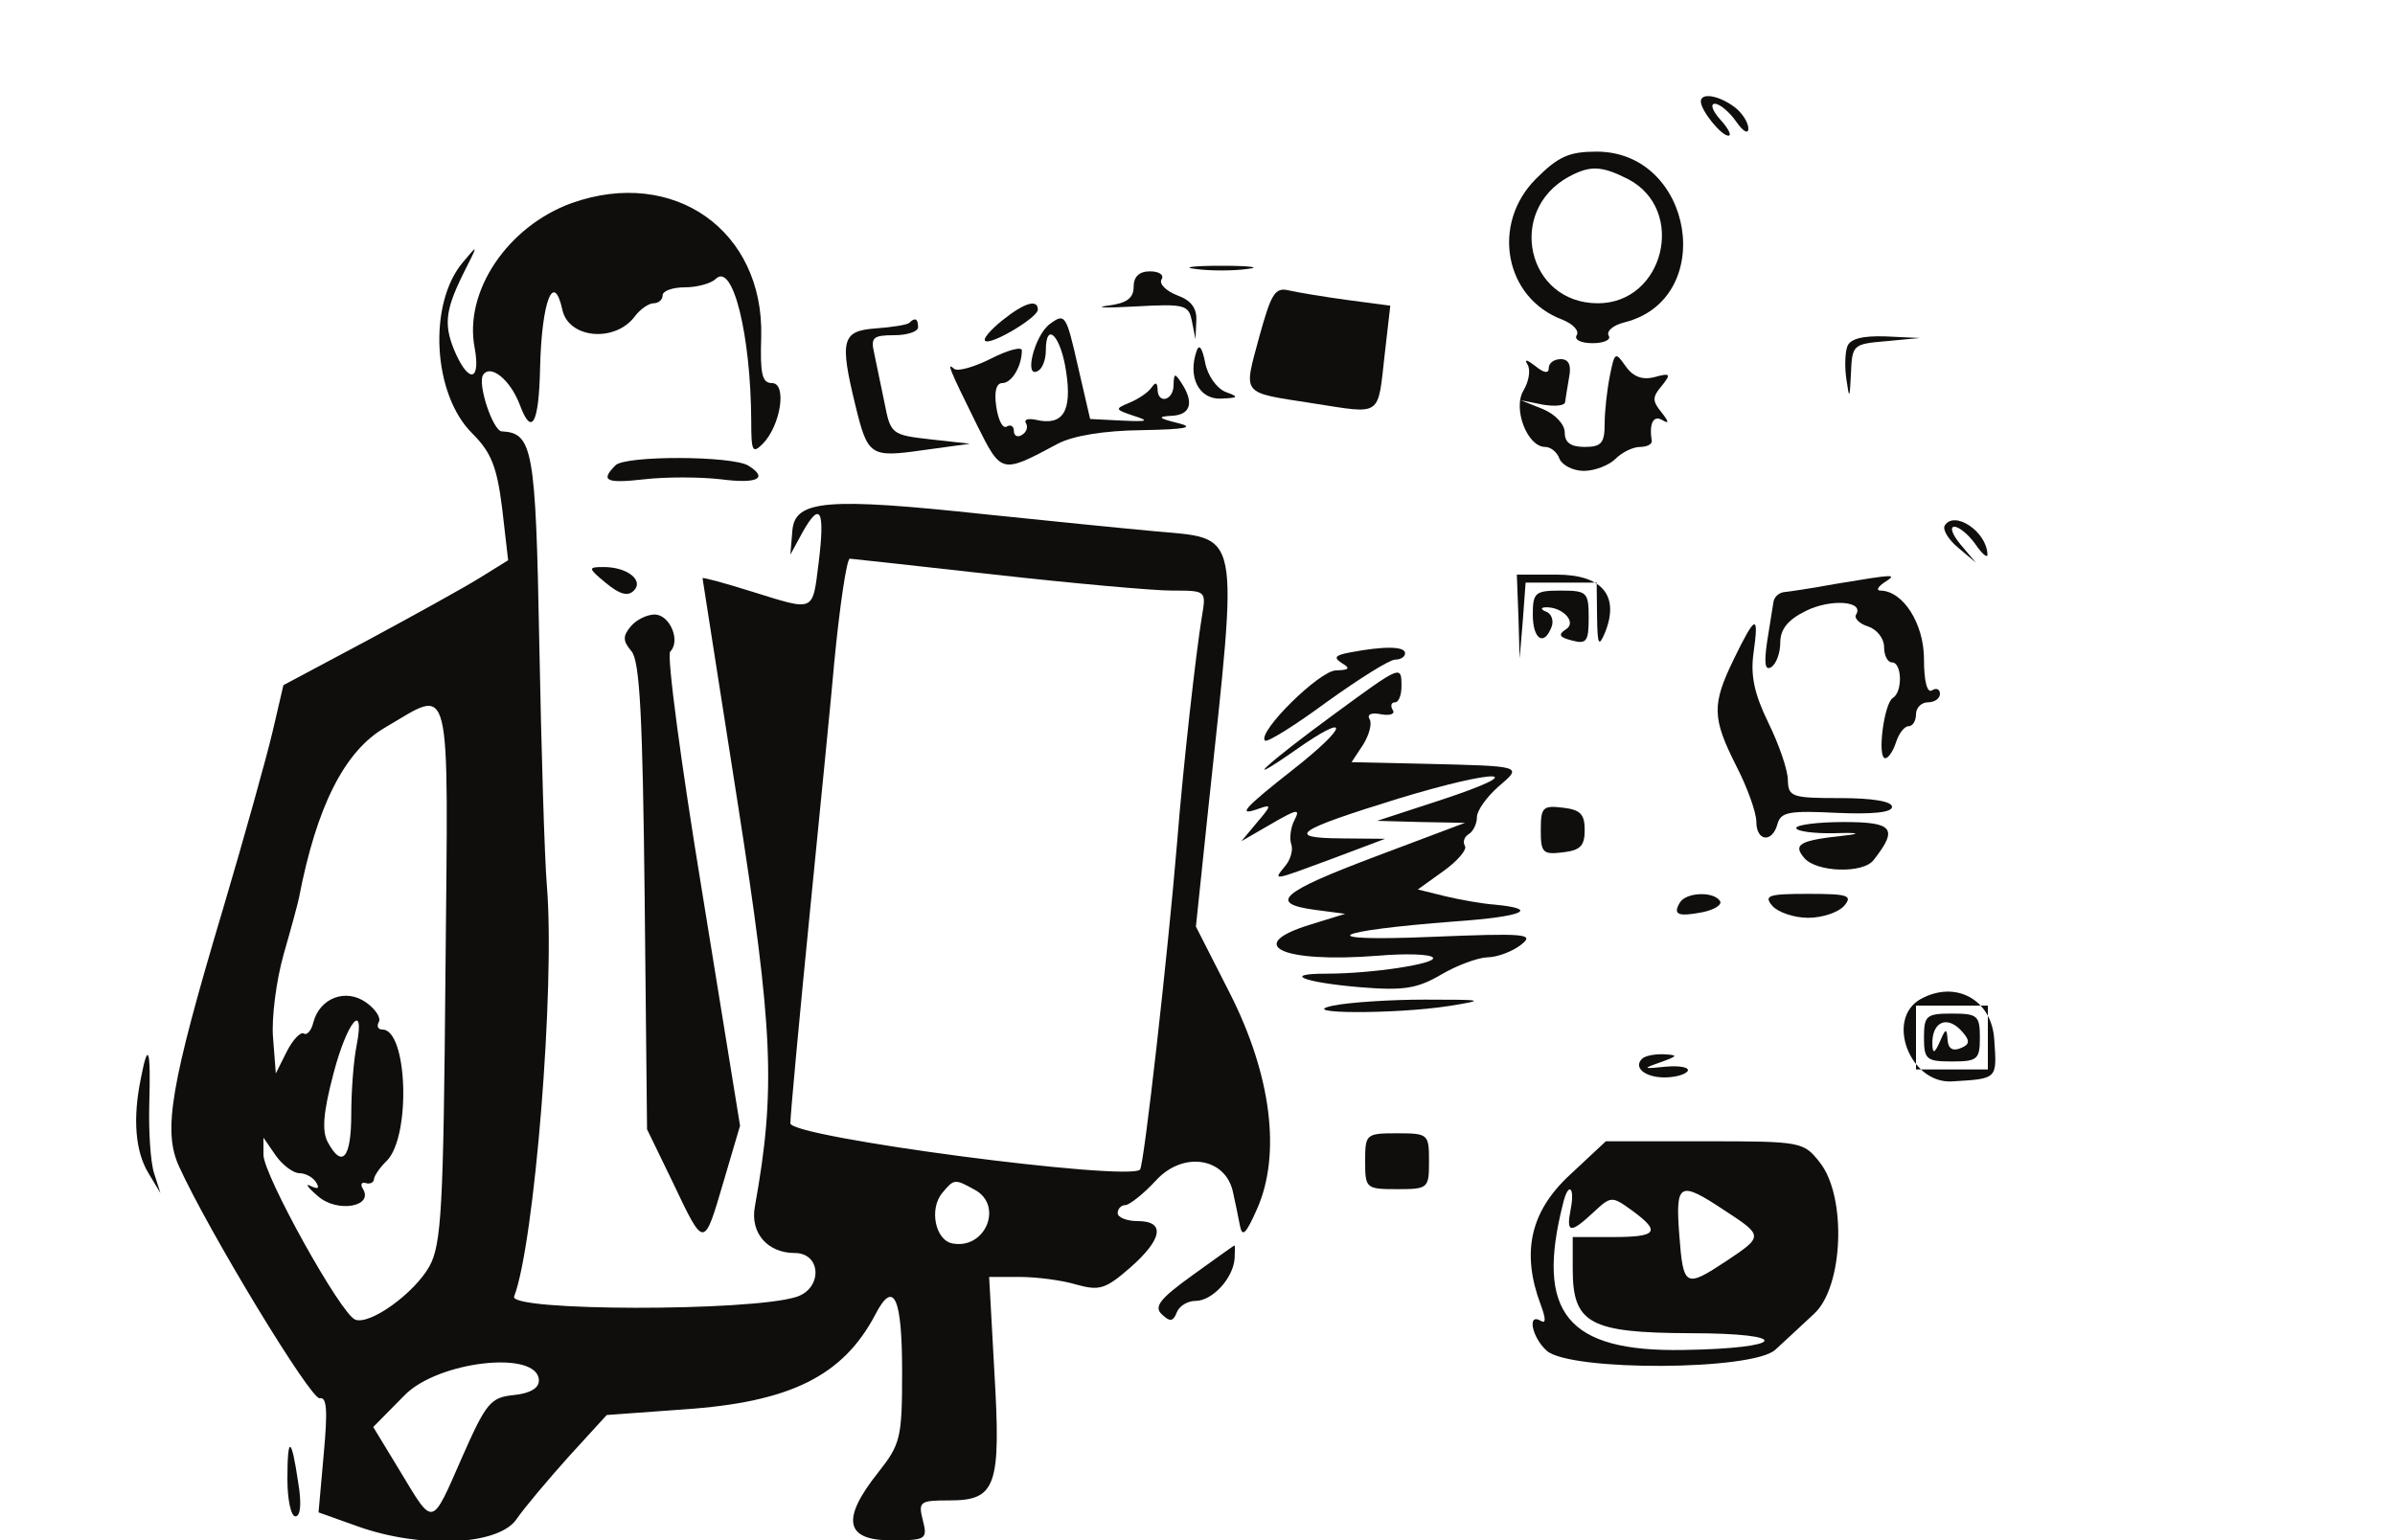 <svg xmlns="http://www.w3.org/2000/svg" width="300pt" height="193pt" viewBox="0 0 300 193" preserveAspectRatio="xMidYMid meet"><g transform="translate(0,193) scale(0.05,-0.05)" fill="#0f0e0d" stroke="none"><path d="M4261 3605 c1 -23 51 -85 69 -85 9 0 0 18 -20 40 -20 22 -26 40 -14 40 12 0 36 -20 53 -44 18 -26 31 -33 31 -18 0 15 -16 40 -35 54 -39 29 -85 37 -84 13z"></path><path d="M3848 3412 c-113 -113 -79 -299 66 -353 27 -11 43 -28 36 -39 -7 -11 10 -20 40 -20 29 0 47 9 40 19 -6 11 11 26 39 33 234 58 174 428 -69 428 -69 0 -96 -12 -152 -68z m231 -1 c147 -77 90 -311 -76 -311 -177 0 -230 231 -73 317 54 29 82 28 149 -6z"></path><path d="M1432 3351 c-160 -58 -270 -221 -243 -362 15 -81 -12 -91 -46 -18 -32 71 -29 108 16 200 40 79 40 79 0 31 -87 -104 -75 -330 24 -428 48 -48 62 -84 75 -188 l15 -130 -71 -44 c-40 -25 -167 -95 -282 -157 l-210 -112 -27 -116 c-15 -64 -71 -265 -125 -447 -131 -439 -150 -553 -110 -642 74 -163 331 -587 353 -582 18 4 20 -31 10 -140 l-13 -146 98 -35 c160 -57 353 -48 398 18 20 29 79 99 131 157 l95 104 192 14 c268 18 400 84 481 238 46 89 67 44 67 -144 0 -166 -4 -181 -60 -252 -93 -117 -83 -170 32 -170 88 0 92 2 80 50 -12 47 -8 50 67 50 117 0 129 36 112 324 l-13 236 76 0 c42 0 106 -8 142 -19 58 -16 73 -12 135 42 82 72 89 117 19 117 -27 0 -50 9 -50 20 0 11 9 20 19 20 10 0 46 28 78 63 68 73 174 56 192 -31 5 -23 13 -60 17 -82 6 -32 15 -23 43 40 61 137 36 336 -68 541 l-85 167 31 296 c76 714 84 674 -137 695 -77 7 -266 26 -420 42 -400 43 -479 36 -485 -41 l-5 -60 31 57 c44 78 56 55 40 -76 -16 -127 -8 -123 -169 -73 -67 21 -122 36 -122 33 0 -2 40 -255 88 -563 89 -569 96 -718 43 -1012 -12 -66 32 -116 100 -116 67 0 70 -89 4 -110 -116 -37 -722 -36 -707 1 51 134 103 777 82 1029 -6 72 -14 345 -19 607 -9 488 -16 528 -94 532 -22 1 -61 118 -47 141 18 29 68 -11 92 -74 30 -81 48 -49 51 93 4 166 34 244 56 144 16 -72 133 -82 182 -15 13 17 34 32 46 32 13 0 23 9 23 20 0 11 25 20 56 20 31 0 66 10 77 21 43 43 88 -141 89 -357 0 -75 3 -82 29 -56 45 46 61 152 23 152 -25 0 -30 23 -27 116 7 266 -219 426 -475 335z m1060 -931 c197 -22 397 -40 444 -40 86 0 86 0 75 -65 -15 -91 -47 -375 -62 -565 -23 -278 -83 -811 -93 -821 -31 -30 -876 81 -876 116 0 20 22 258 49 530 27 272 55 554 61 625 13 136 31 260 39 260 3 0 166 -18 363 -40z m-1376 -995 c-5 -592 -10 -683 -40 -738 -38 -68 -149 -148 -186 -134 -36 13 -230 363 -230 413 l0 43 31 -45 c17 -24 44 -44 59 -44 15 0 34 -10 42 -23 9 -15 5 -18 -14 -9 -15 8 -7 -4 19 -26 48 -42 140 -26 112 19 -7 11 -3 18 8 14 10 -3 20 2 20 11 1 8 15 29 32 45 61 62 52 329 -11 329 -11 0 -15 8 -9 19 6 10 -8 32 -32 49 -51 36 -116 11 -132 -50 -5 -21 -16 -33 -24 -28 -8 5 -28 -16 -43 -46 l-27 -54 -7 90 c-4 49 8 143 27 210 19 66 36 129 38 140 44 229 114 368 216 427 169 98 158 145 151 -612z m-223 -187 c-7 -35 -13 -111 -13 -170 0 -111 -23 -137 -59 -70 -15 28 -11 75 14 170 34 132 81 188 58 70z m1548 -359 c74 -39 28 -151 -55 -135 -43 8 -59 87 -25 127 29 35 31 35 80 8z m-1091 -479 c0 -19 -23 -32 -63 -36 -58 -6 -69 -19 -129 -155 -78 -178 -71 -176 -155 -37 l-68 112 78 79 c84 87 337 115 337 37z"></path><path d="M2995 3186 c36 -5 94 -5 130 0 36 4 7 8 -65 8 -71 0 -101 -4 -65 -8z"></path><path d="M2840 3141 c0 -28 -17 -41 -65 -47 -36 -5 -5 -6 69 -2 125 7 134 4 142 -37 l9 -45 2 45 c2 32 -12 52 -48 65 -28 11 -46 29 -39 40 7 11 -6 20 -29 20 -27 0 -41 -13 -41 -39z"></path><path d="M3155 3017 c-40 -150 -49 -139 136 -168 173 -27 160 -35 178 123 l14 122 -106 14 c-59 8 -125 19 -147 24 -36 9 -45 -7 -75 -115z"></path><path d="M2512 3058 c-30 -24 -50 -47 -44 -52 12 -13 132 58 132 78 0 27 -33 18 -88 -26z"></path><path d="M2630 3048 c-39 -29 -66 -140 -29 -117 11 6 19 29 19 50 0 77 38 37 51 -53 15 -99 -8 -136 -76 -120 -19 4 -30 1 -25 -8 6 -10 2 -23 -10 -30 -11 -7 -20 -2 -20 10 0 12 -8 17 -18 11 -10 -6 -21 16 -26 49 -6 39 0 60 15 60 24 0 49 43 49 82 0 10 -35 1 -78 -21 -42 -21 -84 -33 -92 -25 -19 17 -13 2 57 -140 62 -124 61 -124 203 -48 38 20 116 33 210 34 112 2 135 7 90 18 -49 12 -51 16 -15 18 48 2 57 33 25 82 -17 26 -19 25 -20 -5 0 -39 -40 -49 -40 -10 -1 17 -5 18 -15 4 -8 -12 -33 -29 -55 -38 -38 -16 -37 -17 10 -33 41 -13 36 -15 -30 -12 l-79 4 -31 134 c-29 128 -32 132 -70 104z"></path><path d="M2278 3051 c-5 -5 -43 -11 -84 -14 -85 -6 -91 -29 -51 -193 31 -127 37 -131 170 -112 l117 16 -99 11 c-97 11 -100 13 -115 91 -9 44 -21 100 -26 125 -9 39 -3 45 50 45 33 0 60 9 60 20 0 22 -8 25 -22 11z"></path><path d="M4628 2992 c-6 -16 -7 -54 -2 -85 7 -49 8 -46 11 17 3 72 5 74 88 81 l85 8 -86 4 c-58 2 -89 -6 -96 -25z"></path><path d="M2998 2981 c-23 -65 5 -121 59 -120 47 2 48 4 13 17 -22 9 -45 41 -51 74 -7 36 -15 47 -21 29z"></path><path d="M4033 2918 c-7 -35 -13 -89 -13 -120 0 -48 -8 -58 -50 -58 -35 0 -50 11 -50 36 0 21 -24 46 -55 59 l-55 22 55 -11 c30 -5 56 -3 56 7 1 9 6 37 10 62 6 30 -1 45 -21 45 -17 0 -30 -10 -30 -22 0 -15 -12 -13 -34 5 -21 16 -28 18 -19 3 8 -13 3 -42 -10 -64 -28 -45 9 -142 54 -142 14 0 30 -13 36 -30 7 -16 34 -30 61 -30 27 0 63 14 79 30 17 17 44 30 62 30 17 0 30 7 29 15 -7 44 4 66 27 52 17 -10 16 -4 -2 19 -24 29 -24 39 0 67 24 30 22 33 -18 22 -31 -8 -54 1 -73 28 -25 36 -27 35 -39 -25z"></path><path d="M1542 2694 c-39 -39 -24 -46 73 -35 52 6 138 6 190 0 92 -12 121 2 70 34 -40 25 -308 26 -333 1z"></path><path d="M4872 2543 c-6 -10 9 -35 33 -55 l45 -38 -38 45 c-21 25 -28 45 -16 45 12 0 36 -20 53 -44 17 -25 31 -36 30 -25 -2 57 -83 111 -107 72z"></path><path d="M1518 2399 c35 -29 55 -34 70 -19 26 26 -18 60 -78 59 -37 0 -37 -3 8 -40z"></path><path d="M3804 2315 l3 -105 8 95 7 95 89 0 89 0 1 -85 c1 -71 4 -78 20 -40 37 92 -7 145 -121 145 l-100 0 4 -105z"></path><path d="M4600 2397 c-60 -11 -120 -20 -132 -21 -12 -2 -23 -12 -25 -24 -2 -12 -9 -57 -16 -100 -8 -55 -5 -73 10 -64 13 8 23 36 23 62 0 33 19 57 64 79 62 31 147 25 126 -9 -6 -9 8 -23 30 -30 22 -7 40 -30 40 -51 0 -22 9 -39 20 -39 25 0 27 -74 2 -89 -22 -13 -40 -151 -19 -151 8 0 20 18 27 40 7 22 21 40 31 40 11 0 19 14 19 30 0 17 14 30 30 30 17 0 30 10 30 21 0 12 -9 16 -20 9 -12 -8 -20 23 -20 78 0 89 -52 171 -109 172 -11 0 -7 9 9 20 34 22 31 22 -120 -3z"></path><path d="M3840 2320 c0 -62 28 -81 47 -31 6 15 0 33 -13 38 -13 5 -15 10 -4 11 43 3 82 -37 53 -55 -20 -13 -17 -20 15 -28 37 -10 42 -2 42 57 0 64 -4 68 -70 68 -64 0 -70 -5 -70 -60z"></path><path d="M1580 2290 c-20 -24 -20 -36 2 -62 21 -25 28 -165 33 -615 l6 -583 65 -134 c79 -166 77 -166 127 4 l41 139 -95 586 c-53 322 -89 593 -80 602 27 27 -1 93 -39 93 -19 0 -46 -13 -60 -30z"></path><path d="M4344 2209 c-56 -115 -55 -148 6 -269 28 -54 50 -117 50 -139 0 -50 40 -54 53 -6 8 30 29 34 148 28 90 -4 139 1 139 15 0 14 -50 22 -130 22 -121 0 -130 3 -131 45 0 25 -22 89 -49 144 -35 72 -45 118 -37 175 14 99 5 96 -49 -15z"></path><path d="M3382 2225 c-38 -7 -42 -13 -20 -27 22 -13 18 -17 -15 -18 -41 0 -198 -155 -178 -176 6 -5 75 38 155 97 81 58 157 106 171 106 14 0 25 7 25 16 0 18 -54 18 -138 2z"></path><path d="M3342 2070 c-168 -123 -242 -191 -97 -90 139 98 135 62 -5 -48 -126 -99 -143 -119 -85 -98 31 11 30 7 -5 -34 l-40 -48 76 44 c64 37 72 38 57 9 -10 -19 -13 -47 -8 -61 5 -14 -2 -39 -16 -55 -30 -37 -33 -37 121 20 l130 49 -109 1 c-143 1 -116 20 143 100 250 76 339 73 105 -4 l-159 -52 110 -3 110 -2 -223 -84 c-239 -90 -271 -118 -153 -134 l76 -10 -84 -26 c-173 -52 -76 -98 166 -79 71 6 133 4 138 -5 9 -15 -152 -40 -268 -40 -112 0 -56 -22 86 -34 110 -9 143 -3 203 32 39 23 91 42 115 43 24 0 62 14 84 31 36 28 15 30 -230 20 -295 -12 -249 15 66 39 170 12 213 31 99 42 -30 2 -86 12 -124 21 l-69 17 64 46 c35 25 60 54 54 63 -6 10 -2 23 10 30 11 7 20 26 20 42 0 17 24 50 53 76 62 53 65 52 -185 58 l-182 4 29 44 c15 24 23 53 16 64 -7 12 5 17 29 12 23 -4 36 1 29 11 -6 10 -4 19 6 19 9 0 16 18 16 40 0 54 0 54 -169 -70z"></path><path d="M3860 1780 c0 -57 5 -62 55 -56 44 5 55 16 55 56 0 40 -11 51 -55 56 -50 6 -55 1 -55 -56z"></path><path d="M4500 1785 c0 -8 43 -14 95 -13 61 2 70 -1 25 -6 -112 -12 -129 -22 -100 -56 30 -36 148 -40 174 -5 62 79 49 95 -75 95 -65 0 -119 -7 -119 -15z"></path><path d="M4209 1599 c-19 -31 -6 -37 56 -25 30 6 50 19 44 28 -16 25 -84 22 -100 -3z"></path><path d="M4440 1590 c14 -16 54 -30 90 -30 36 0 76 14 90 30 22 26 10 30 -90 30 -100 0 -112 -4 -90 -30z"></path><path d="M4811 1356 c-88 -50 -26 -212 79 -206 115 7 113 5 106 105 -6 100 -97 150 -185 101z m169 -96 l0 -80 -90 0 -90 0 0 80 0 80 90 0 90 0 0 -80z"></path><path d="M4820 1260 c0 -55 6 -60 70 -60 64 0 70 5 70 60 0 55 -6 60 -70 60 -64 0 -70 -5 -70 -60z m98 12 c18 -21 16 -30 -7 -39 -20 -8 -31 0 -32 23 -2 28 -5 27 -19 -6 -13 -29 -18 -32 -19 -8 -2 59 39 76 77 30z"></path><path d="M3340 1340 c-100 -21 155 -22 290 -1 93 15 89 16 -60 16 -88 0 -191 -7 -230 -15z"></path><path d="M353 1158 c-21 -101 -14 -184 19 -238 l30 -50 -16 50 c-9 28 -14 106 -12 175 4 138 -3 157 -21 63z"></path><path d="M4114 1207 c-23 -22 7 -47 56 -47 26 0 52 7 58 16 5 9 -19 14 -54 11 -59 -6 -60 -5 -14 11 44 16 45 18 8 20 -23 1 -47 -4 -54 -11z"></path><path d="M3420 950 c0 -68 2 -70 80 -70 78 0 80 2 80 70 0 68 -2 70 -80 70 -78 0 -80 -2 -80 -70z"></path><path d="M3932 915 c-99 -92 -121 -195 -72 -325 13 -35 13 -48 0 -40 -35 21 -22 -42 15 -75 59 -52 518 -50 573 3 23 21 67 62 97 90 73 67 82 293 14 379 -41 52 -46 53 -289 53 l-247 0 -91 -85z m3 -85 c-12 -61 -1 -62 57 -8 44 41 46 41 96 5 74 -54 64 -67 -48 -67 l-100 0 0 -80 c0 -137 42 -160 295 -161 258 0 242 -38 -18 -42 -291 -5 -371 93 -301 368 13 54 30 41 19 -15z m385 -3 c98 -64 98 -65 5 -127 -103 -68 -108 -66 -118 65 -10 132 0 137 113 62z"></path><path d="M2987 664 c-82 -59 -97 -79 -76 -98 20 -19 28 -18 37 5 6 16 27 29 47 29 42 0 94 56 98 106 1 18 1 34 0 33 -2 0 -49 -34 -106 -75z"></path><path d="M720 153 c0 -51 9 -93 20 -93 13 0 16 32 7 85 -17 116 -27 119 -27 8z"></path></g></svg>